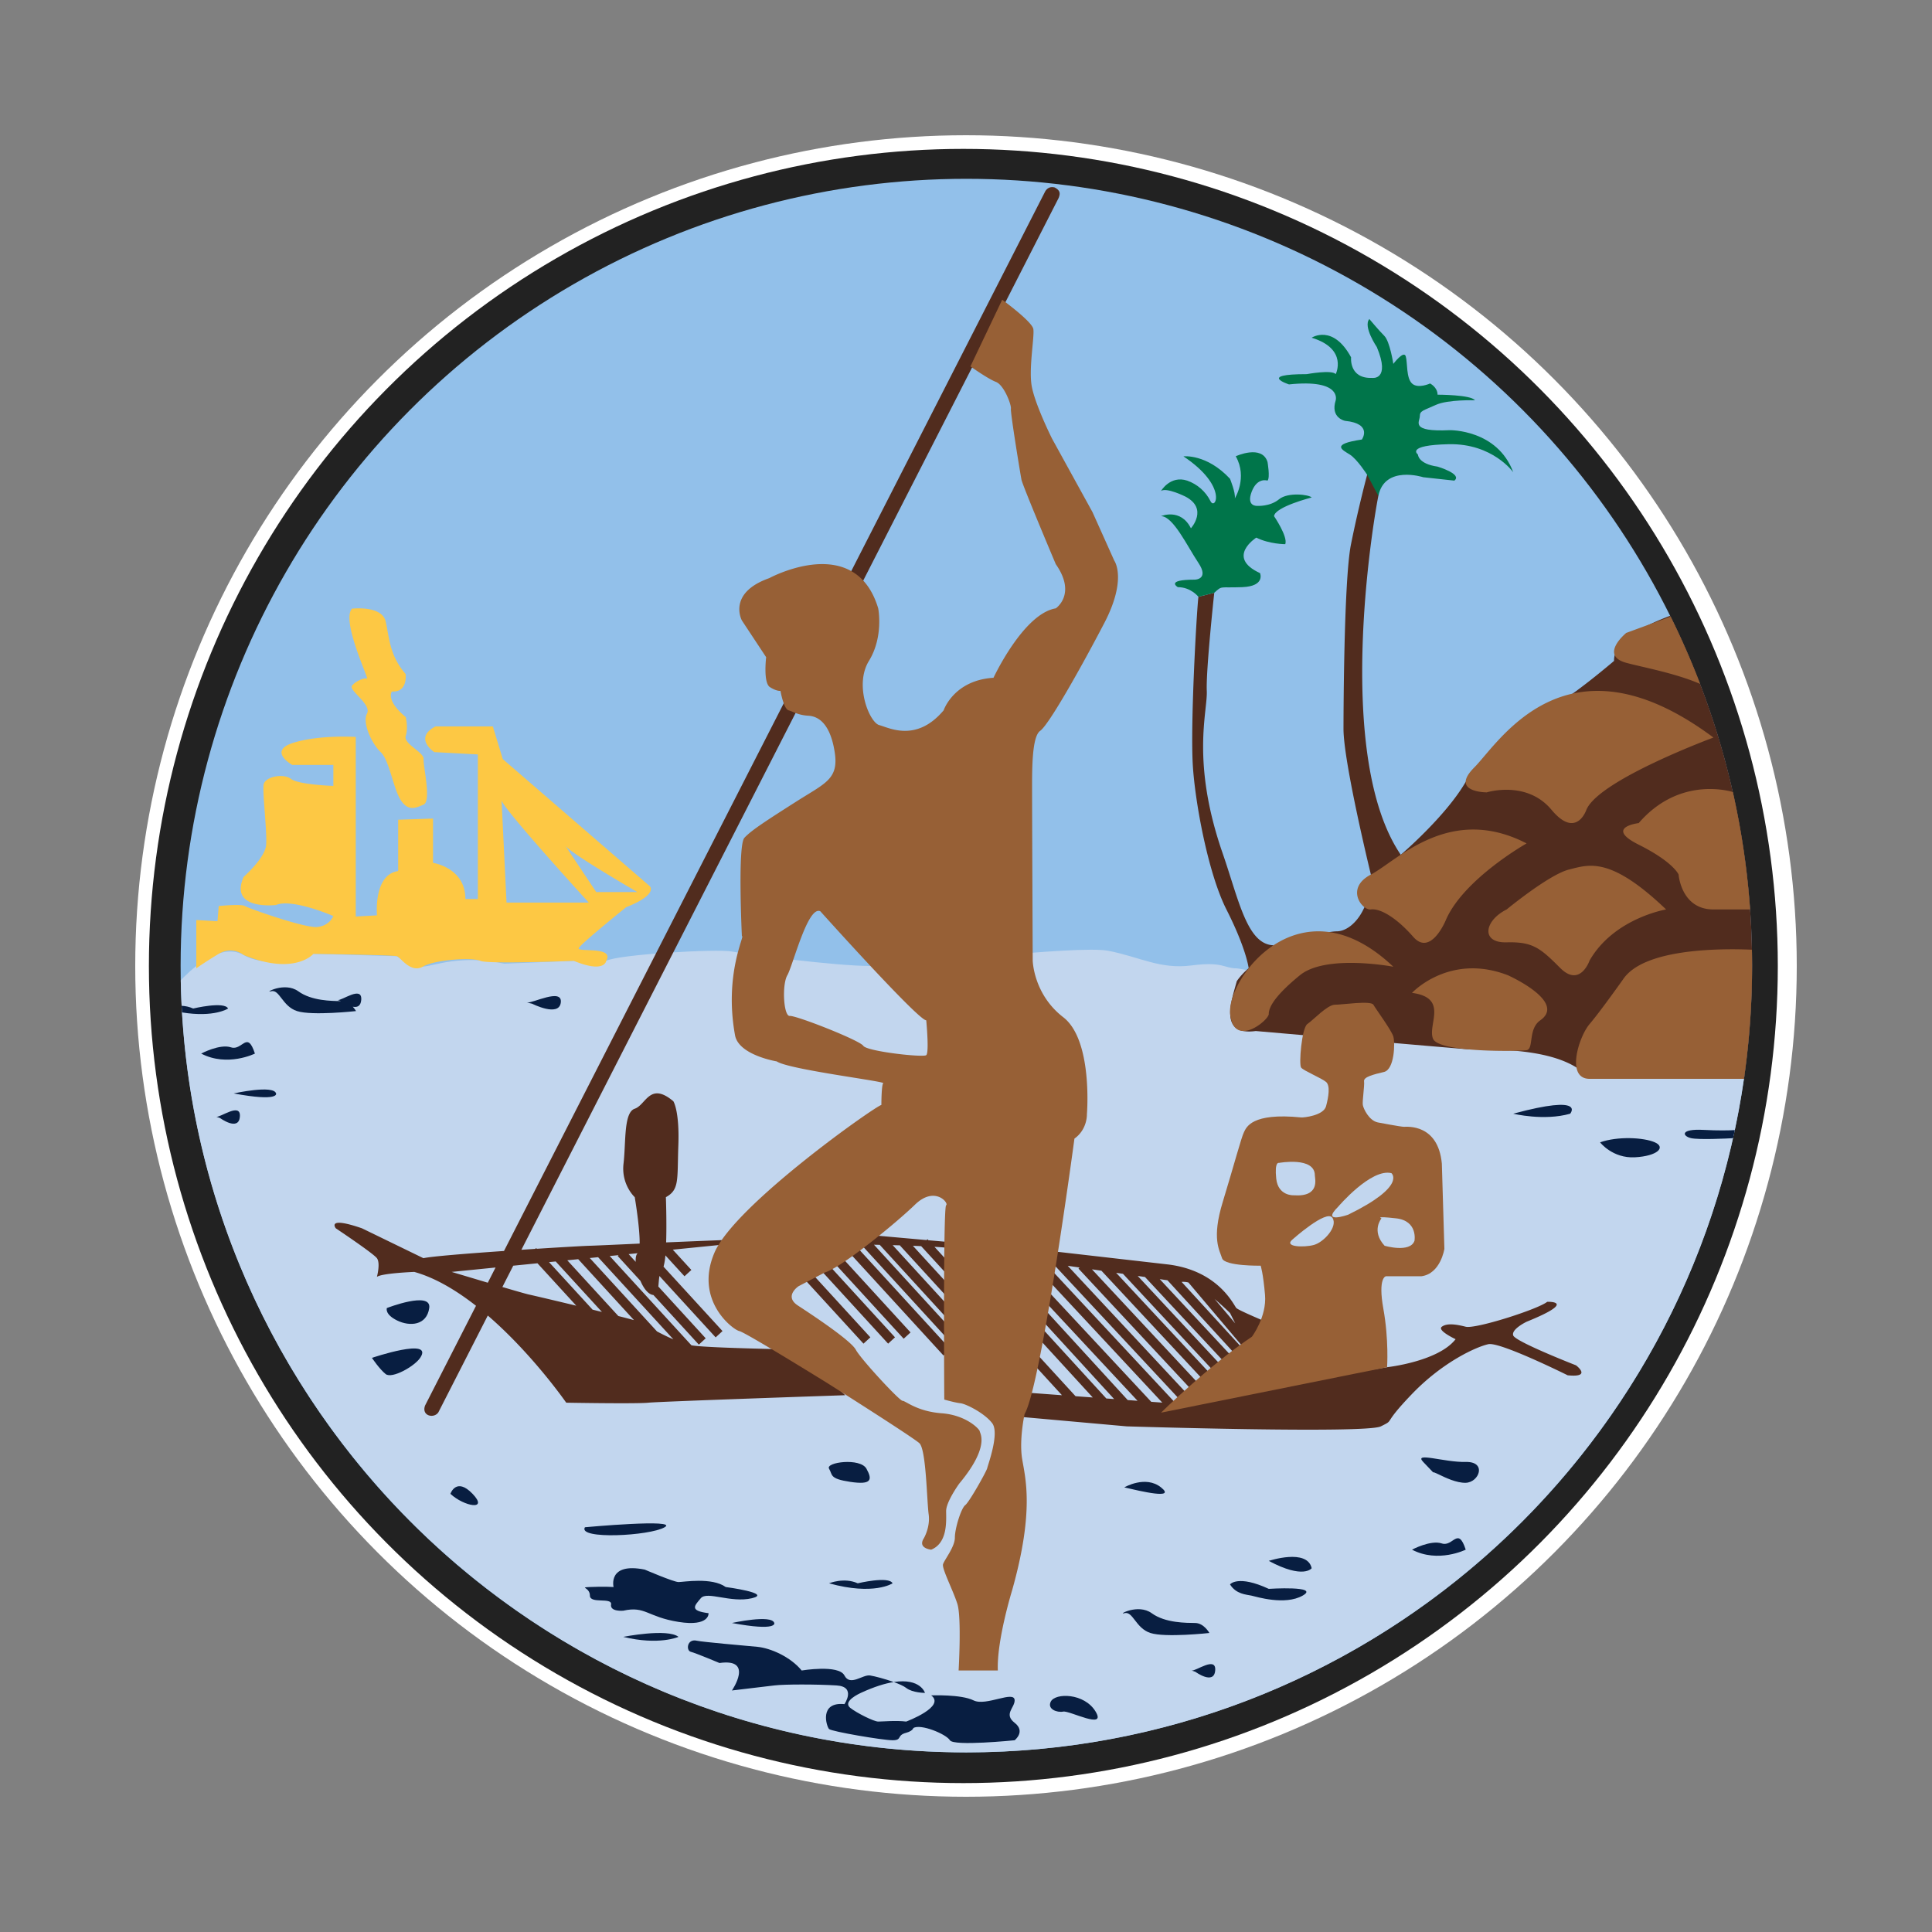<svg clip-rule="evenodd" fill-rule="evenodd" stroke-linejoin="round" stroke-miterlimit="1.414" viewBox="0 0 100 100" xmlns="http://www.w3.org/2000/svg"><rect x="0" y="0" width="100" height="100" fill="#808080" stroke="none"/><circle cx="50" cy="50" fill="#fff" r="43"/><ellipse cx="49.863" cy="50" fill="#222" rx="42.156" ry="42.293"/><ellipse cx="50.018" cy="49.979" fill="#92c0ea" rx="40.669" ry="40.724"/><g fill-rule="nonzero"><path d="m9.356 50.742c.275-.301 1.958-2.052 3.255-1.311 1.416.81 3.611-.06 3.611-.06l4.321.121s.768.564 1.355.537c.585-.03 1.913-.633 4.208-.15l3.594-.146s1.029.338 1.677 0c.648-.337 5.722-.629 6.507-.483.784.146 5.343.749 7.171.749 1.826 0 10.696-1.092 12.301-.788 1.604.305 2.682.974 4.317.76 1.636-.213 1.68.149 2.32.149.573 0 21.918 4.605 26.299 5.552-2.769 19.785-19.757 35.031-40.274 35.031-22.191 0-40.255-17.836-40.662-39.961z" fill="#c2d6ee"/><path d="m40.632 64.394 4.418 4.826-.356.327-4.716-5.151-2.481.018-2.673.269.961 1.05-.356.326-.988-1.08a3.206 3.206 0 0 1 -.096.584l3.052 3.333-.355.327-2.909-3.177c-.031.172-.038.37-.058.544l2.452 2.681-.356.326-2.351-2.568a.38.38 0 0 1 -.13-.035c-.213-.095-.403-.373-.542-.699l-1.177-1.286.047-.043-.46.045 4.231 4.622c.034.007.07.011.104.016.967.129 5.295.201 5.295.201l2.563 2.366s-9.543.323-10.188.387c-.644.065-4.255 0-4.255 0s-1.738-2.509-4.06-4.511l-2.558 5.01c-.229.339-.887.188-.688-.353l2.636-5.162c-1.009-.79-2.102-1.449-3.195-1.753 0 0-1.676.064-1.934.257 0 0 .193-.708 0-.967-.194-.258-2.128-1.547-2.128-1.547s-.515-.645 1.354 0l3.182 1.547h.001c.379-.091 2.26-.242 4.169-.374l28.021-54.86c.103-.153.247-.242.478-.188.327.168.282.346.212.539l-27.811 54.448.719-.048.045-.042.034.038c1.435-.092 2.601-.157 2.748-.157.104 0 1.123-.046 2.575-.112.013-.84-.254-2.403-.254-2.403s-.709-.645-.58-1.741 0-2.643.58-2.837c.581-.193.774-1.418 1.999-.386 0 0 .323.494.258 2.278-.064 1.783.065 2.299-.645 2.686 0 0 .048 1.274.013 2.341a2877.97 2877.97 0 0 1 10.303-.407s.464.045.991.092l.007-.005.006.006 2.174.194.048-.044.047.053c2.746.242 6.204.543 6.204.543l6.189.709c2.644.322 3.417 2.128 3.545 2.256.127.129 1.678.774 1.678.774-.129.43-.603.803-.904 1.003l.219.259-.369.311-3.104-3.668c-.115-.031-.234-.041-.353-.031l3.426 3.741-.357.325-3.801-4.15-.172-.025-.228-.034 4.48 4.807-.353.329-4.891-5.247-.376-.054 4.797 5.145-.354.33-5.206-5.586-.274-.04-.079-.011 4.786 5.134-.354.329-5.195-5.573-.489-.071 5.714 6.13-.354.329-6.058-6.498.058-.054-.294-.043-.319-.047 6.082 6.523-.353.33-6.493-6.965-.329-.049-.12-.017 6.764 7.257 10.978-1.83s2.642-.29 3.546-1.45c0 0-.973-.452-.713-.645.261-.194.729-.129 1.236 0 .508.128 3.74-.903 4.219-1.29 0 0 1.639-.064-1.068 1.032 0 0-.805.386-.692.709.112.323 3.251 1.547 3.251 1.547s.858.644-.431.516c0 0-3.5-1.74-4.104-1.611-.603.129-2.344.902-3.955 2.578-1.612 1.676-.839 1.289-1.612 1.676s-13.152 0-13.152 0l-5.803-.519.71-1.221 1.74.128-2.689-2.937-.121.111-4.478-4.889a20.51 20.51 0 0 0 -.429-.019l4.195 4.582-.357.326-4.506-4.922.01-.009-.389-.01 4.368 4.771-.356.327-4.681-5.114-.298-.006 4.624 5.052-.355.326-4.793-5.235-1.763-.17 4.18 4.566-.356.326-4.483-4.896-.384-.001 4.418 4.825-.356.327-4.718-5.153h-.619zm7.736.142 3.935 4.297.12-.111 3.247 3.545.891.066-3.259-3.558.358-.327 3.603 3.937.404.029-3.825-4.178.357-.326 4.172 4.557.508.037-5.176-5.553.352-.33 5.533 5.936.572.042-6.475-6.948.34-.316a216.242 216.242 0 0 1 -4.279-.661c-.457-.07-.917-.116-1.378-.138zm.825 5.298-.358.326-4.792-5.234.356-.327zm-18.236-4.762-.43.043 3.479 3.8c.261.138.552.284.847.409zm31.911 2.163 1.067 1.262-.27-.536a15.655 15.655 0 0 0 -.797-.726zm-32.94-2.06-.565.058 2.643 2.885c.331.083.611.157.809.211zm-1.165.118-.346.034 2.254 2.46.485.119zm-2.197.219-.563 1.103c.682.201 1.261.367 1.38.391.142.029 1.244.287 2.445.577l-2.009-2.196zm-.916.094-2.273.228 1.871.559zm6.888-.693.366.4c-.01-.211.019-.378.1-.446v-.001zm32.093-14.801c-.014-.106-.166-1.095-1.152-3.039-.95-1.874-1.63-5.575-1.741-7.495-.125-2.169.193-7.801.291-8.688l.821-.209c-.001.011-.435 4.02-.387 5.079.049 1.061-.828 3.655.823 8.411.831 2.398 1.262 4.724 2.637 4.756l-1.167 1.08c1.418-1.149 3.765-1.798 4.431-1.801.803-.004 1.77-1.133 1.77-2.939l1.547-1.024s2.319-1.973 3.361-3.775l4.219-3.814c.757-.134 3.46-2.446 3.46-2.446-.048-1.049 1.682-1.88 2.907-2.336a40.596 40.596 0 0 1 4.237 18.107c0 1.99-.144 3.947-.42 5.861h-7.991c-1.446-1.768-5.567-1.476-6.412-1.539-.844-.062-10.866-.935-10.866-.935-1.932.262-1.259-1.556-.983-2.581.163-.239.374-.464.615-.673zm6.132-25.538.619-.415-.039 1.509c-.322 1.611-2.256 13.553 1.161 18.575l-1.547 1.024s-1.418-5.802-1.418-7.543c0 0 0-7.608.386-9.541.388-1.934.838-3.609.838-3.609z" fill="#512c1e"/><path d="m25.509 37.6.515 1.69 7.61 6.58s.452.422-1.225 1.087c0 0-2.323 1.871-2.451 2.112-.129.242 1.87-.12 1.419.664 0 0-.066.664-1.677 0 0 0-4.449.181-4.837 0-.387-.181-2.321-.074-2.966.295s-1.16-.476-1.354-.535c-.193-.062-4.321-.122-4.321-.122s-.967 1.147-3.611.06c0 0-.58-.482-1.29-.06-.709.423-1.161.75-1.161.75v-2.5l1.097.06.064-.785s1.161-.12 1.354 0c.194.121 3.096 1.147 3.741 1.086.645-.06.838-.568.838-.568s-2.133-.927-2.967-.572c0 0-2.45.295-1.676-1.454 0 0 1.096-.967 1.161-1.632.064-.663-.194-2.715-.129-3.138.064-.422 1.032-.603 1.418-.302.388.302 2.193.363 2.193.363v-1.087h-2.128c-.004-.002-1.288-.724.064-1.147 1.355-.422 3.224-.301 3.224-.301v9.295l1.098-.06s-.195-2.112 1.096-2.293v-2.657l1.805-.06v2.293s1.676.242 1.676 1.872h.645v-7.485l-2.257-.12s-1.096-.724.065-1.329zm.452 3.824-.001-.02a.045.045 0 0 0 .001.02l.257 5.292h4.255c-.005-.006-4.413-4.832-4.512-5.292zm3.305 2.359-.018-.027c.005.01.012.019.018.027l1.595 2.389h2.127c-.005-.003-3.391-1.964-3.722-2.389zm-11.044-12.279s1.547-.181 1.741.664c.193.845.193 1.75 1.031 2.717 0 0 .129.965-.709.905 0 0-.352.436.717 1.327 0 0 .135.544 0 .967-.137.423.951.845.923 1.207-.027.361.415 2.173 0 2.355-.415.18-.802.362-1.188-.242-.387-.605-.581-2.053-1.032-2.475-.452-.422-.967-1.51-.71-1.992.258-.483-.967-1.207-.773-1.449.192-.242.644-.422.773-.362s-1.353-3.018-.773-3.622z" fill="#fdc844"/><path d="m73.214 64.222c-.226.645-1.548.258-1.548.258-.709-.774-.16-1.419-.16-1.419s-.388-.129.755 0c1.142.129.953 1.161.953 1.161m-3.438-1.347s-1.442.504-.506-.423c0 0 1.697-1.994 2.751-1.729 0 0 .808.662-2.245 2.152m-1.772 1.564c-.513.139-1.567.106-1.113-.276 0 0 1.77-1.584 2.074-1.132.303.453-.449 1.27-.961 1.408m-1.947-3.434c-.096-.91.142-.813.142-.813s1.857-.341 1.857.645c0 .161.29 1.128-1.096 1.031 0 0-.805.047-.903-.863m8.572-.781c-.196-2.063-1.802-1.901-1.964-1.901-.161 0-1.353-.227-1.353-.227-.452-.096-.742-.71-.773-.902-.033-.194.095-.999.064-1.226-.033-.224.483-.354 1.031-.483s.581-1.515.484-1.837c-.097-.323-.903-1.418-1.032-1.643-.129-.227-1.611 0-1.999 0-.386 0-1.127.805-1.419.998-.288.193-.45 2.096-.321 2.257.129.162 1.065.548 1.289.741.226.194.129.774 0 1.257-.129.484-1.161.594-1.289.58-2.579-.257-2.837.516-2.965.774-.13.258-.517 1.71-1.096 3.611-.581 1.902-.162 2.482-.033 2.902.129.418 1.999.387 1.999.387s.129.386.225 1.514c.097 1.129-.677 2.16-.677 2.16-2.256 1.514-4.706 3.933-4.706 3.933l11.701-2.353s.098-1.419-.194-3.031c-.289-1.611.13-1.676.13-1.676h1.837c.999-.129 1.193-1.419 1.193-1.419z" fill="#976036"/><path d="m62.029 30.89s-.387-.499-1.064-.499c0 0-.678-.388.87-.388 0 0 .774 0 .194-.869-.581-.871-1.307-2.418-1.935-2.418 0 0 1.015-.436 1.548.628 0 0 .918-1.016-.291-1.644 0 0-.967-.484-1.257-.289 0 0 .484-.822 1.354-.534.526.184.96.566 1.208 1.065.249.499.92-.774-1.401-2.321 0 0 1.194-.145 2.41 1.16 0 0 .297.726.249 1.016 0 0 .677-1.073.048-2.181 0 0 1.355-.624 1.644.294 0 0 .145.823 0 .967 0 0-.531-.192-.822.581-.29.774.291.726.291.726s.653.048 1.125-.339c.471-.387 1.559-.242 1.692-.096 0 0-1.899.483-1.948.967 0 0 .727 1.064.581 1.451 0 0-.822 0-1.499-.34 0 0-1.596 1.017.193 1.838 0 0 .291.677-.918.726-1.209.048-1.015-.097-1.451.29zm8.734-6.316s-.515-.808-.902-1.05c-.386-.241-1.016-.532.629-.774 0 0 .58-.821-.87-.967 0 0-.775-.145-.484-1.064 0 0 .339-1.111-2.418-.822 0 0-1.643-.531.919-.531 0 0 1.305-.242 1.499 0 0 0 .654-1.306-1.244-1.886 0 0 1.096-.726 2.04 1.015 0 0-.12 1.113 1.09 1.065 0 0 .967.144.242-1.597 0 0-.725-1.063-.387-1.45 0 0 .483.581.774.87.29.291.467 1.451.467 1.451s.548-.726.644-.387c.097.339.017 1.113.323 1.402.306.29.935 0 .935 0s.387.194.387.58c0 0 1.741 0 1.934.29 0 0-1.403-.048-2.031.242-.628.291-.821.291-.821.581s-.533.821 1.547.724c0 0 2.465-.048 3.288 2.177 0 0-1.065-1.5-3.337-1.451s-1.596.532-1.596.532 0 .484 1.016.628c0 0 1.305.387.869.725l-1.611-.176s-1.999-.645-2.321.967z" fill="#00754a"/><path d="m47.277 89.443c-.041.099-.167.192-.372.245-.51.129-.189.387-.705.387-.515 0-3.158-.452-3.288-.581-.129-.129-.534-1.418.797-1.289 0 0 .622-.902-.409-.967-1.032-.064-2.702-.064-3.221 0-.519.065-2.195.261-2.195.261s1.16-1.679-.644-1.422c0 0-1.226-.516-1.484-.58s-.2-.698.323-.572c.261.062 2.433.251 3.118.314.686.065 1.717.516 2.298 1.226 0 0 1.915-.323 2.214.258.3.58.944-.066 1.331 0 .24.039.773.178 1.221.339-.442.069-1 .237-1.705.562-.418.194-.869.517-.547.774.322.258 1.22.71 1.447.71.229 0 .928-.066 1.449 0 .032-.012 2.059-.774 1.294-1.355 0 0 1.548-.063 2.192.259.645.322 2.127-.548 2.127 0 0 .387-.58.709 0 1.16.581.451 0 .903 0 .903s-3.158.323-3.351 0c-.194-.321-1.516-.865-1.89-.632zm7.111-1.367c.231-.462 1.741-.452 2.321.516.58.967-1.354-.064-1.677 0-.321.064-.837-.129-.644-.516zm-8.127-1.014c1.388-.216 1.616.562 1.616.562s-.645 0-.972-.257c-.125-.098-.369-.205-.644-.305zm15.412-.597c.195.063 1.29-.773 1.225 0-.064.773-1.031.064-1.031.064zm-29.415-1.741s2.29-.452 2.861 0c0 0-1.006.452-2.861 0zm25.934-1.225c-.377.107.709-.516 1.419 0 .708.515 1.805.5 2.256.507.451.008.731.517.731.517s-2.279.251-3.053 0c-.772-.25-.901-1.153-1.353-1.024zm-20.308.507s2.063-.458 2.192 0c0 0 .193.445-2.192 0zm-7.351-1.862c.711-.034 1.225 0 1.225 0s-.322-1.289 1.612-.902c0 0 1.501.645 1.75.645s1.733-.258 2.442.257c0 0 2.449.323 1.353.581-1.095.257-2.321-.387-2.643 0-.322.386-.612.645.403.774 0 0 .065.709-1.555.451-1.621-.258-1.717-.839-2.862-.58 0 0-.693.064-.629-.323.065-.386-1.096-.015-1.096-.459s-.58-.415 0-.444zm33.132-.136c.005-.005.403-.511 2.006.231 0 0 2.675-.174 1.755.349-.917.523-2.401.057-2.658 0-.258-.056-.788-.07-1.103-.58zm-20.753-.056s.774-.323 1.484 0c0 0 1.611-.388 1.804 0 0 0-.966.644-3.288 0zm22.759-1.161s1.991-.661 2.221.379c0 0-.416.588-2.221-.379zm7.414-.581s.962-.515 1.543-.322c.584.194.838-.907 1.237.322 0 0-1.427.71-2.78 0zm-42.81-1.16s4.901-.451 4.127 0c-.774.452-4.514.645-4.127 0zm-6.962-1.729s.296-.89 1.148 0c.85.891-.439.657-1.148 0zm34.879-.334s1.096-.645 1.902 0c.806.644-1.064.194-1.902 0zm-15.28-.967c-.201-.336 1.613-.58 1.935 0 .322.581.258.845-.838.681-1.097-.165-.903-.358-1.097-.681zm31.268.19c.021-.02.13.031.291.107.341.164.917.445 1.394.432.7-.02 1.105-1.106 0-1.079-1.104.027-2.716-.538-2.2 0zm-54.929-5.927s3.235-1.095 2.496 0c-.305.45-1.465 1.096-1.786.838-.323-.258-.71-.838-.71-.838zm.773-2.579s2.322-.903 2.193 0-1.004.967-1.662.644c-.653-.32-.533-.64-.531-.644zm62.796-8.576s.645.838 1.806.773c1.161-.063 1.611-.515 1.031-.773-.58-.257-1.934-.323-2.837 0zm6.883-.216c-.288.017-1.77.091-2.176-.002-.452-.105-.581-.491.645-.427.784.042 1.332.027 1.623.011l-.039.183zm-78.512-1.111c.193.065 1.289-.774 1.224 0-.063.775-1.031.065-1.031.065zm67.133-.156s1.594.387 2.948 0c0 0 .871-1.031-2.948 0zm-66.227-1.049s2.063-.459 2.192 0c0 0 .193.444-2.192 0zm-1.683-2.063s.961-.516 1.544-.323c.584.194.837-.907 1.236.323 0 0-1.425.708-2.78 0zm-1.013-2.473c.192.01.398.05.598.141 0 0 1.613-.387 1.806 0 0 0-.713.476-2.385.201zm8.858.048c.109.117.168.225.168.225s-2.278.252-3.053 0c-.773-.249-.902-1.153-1.353-1.024-.377.109.709-.515 1.419 0 .684.498 1.729.502 2.207.508l-.175-.058c.194.064 1.289-.775 1.225 0-.028.334-.224.391-.438.349zm9.006-.219c.278.063 1.854-.775 1.762 0-.092.773-1.484.063-1.484.063z" fill="#081e41"/><path d="m57.161 32.244c-1.194 2.289-2.87 5.269-3.322 5.584-.451.315-.418 2.152-.418 3.281 0 1.128.032 8.607.032 8.607s.032 1.74 1.579 2.934c1.548 1.192 1.226 5.028 1.226 5.028s.032.773-.645 1.256c0 0-1.709 12.767-2.579 14.25 0 0-.29 1.321-.129 2.321.162.999.645 2.674-.515 6.801 0 0-.807 2.612-.742 4.159h-2.03s.16-2.741-.065-3.45c-.226-.709-.807-1.824-.742-2.049.065-.226.613-.894.613-1.377 0-.484.326-1.523.538-1.684.211-.161 1.106-1.756 1.138-1.917.032-.162.646-1.806.258-2.321-.387-.516-1.354-1.003-1.644-1.035s-.838-.19-.838-.19-.065-9.961.096-10.058c.162-.097-.58-1.031-1.611-.032-1.032.999-3.804 3.255-4.674 3.514l-1.355.709s-.773.516-.031 1c.74.483 2.739 1.805 2.997 2.288.258.484 2.257 2.643 2.418 2.643s.741.549 2.03.645c1.289.098 1.967.838 1.967.936 0 .095.549.773-1.064 2.706 0 0-.677.935-.677 1.419 0 .483.097 1.644-.773 1.999 0 0-.709-.065-.386-.581 0 0 .349-.58.254-1.256-.094-.678-.125-3.354-.481-3.676-.354-.322-4.738-3.094-4.738-3.094s-4.262-2.643-4.581-2.708c-.318-.065-2.35-1.579-1.285-4.062 1.063-2.482 8.412-7.64 8.638-7.64 0 0 0-1.032.096-1.128.098-.097-4.899-.709-5.511-1.128 0 0-1.973-.321-2.16-1.355-.58-3.19.548-5.221.355-5.124 0 0-.226-4.706.129-5.093.354-.387 1.159-.903 2.675-1.87 1.515-.967 2.224-1.161 1.998-2.579-.225-1.419-.805-1.837-1.354-1.871-.547-.031-.777-.208-1.033-.28-.256-.074-.417-1.006-.417-1.006s-.193.03-.548-.196c-.354-.225-.194-1.548-.194-1.548l-1.256-1.901s-.774-1.418 1.418-2.191c0 0 4.443-2.416 5.638 1.564 0 0 .293 1.459-.48 2.72-.774 1.26.038 3.193.535 3.323.496.129 1.914.918 3.332-.765 0 0 .517-1.556 2.58-1.685 0 0 1.547-3.317 3.223-3.593 0 0 1.096-.727 0-2.29 0 0-1.709-4.045-1.774-4.368-.063-.322-.58-3.481-.547-3.675.032-.194-.354-1.225-.773-1.387-.42-.16-1.323-.804-1.323-.804l1.645-3.45s1.547 1.128 1.611 1.515c.065.387-.226 1.935-.097 2.868.13.936 1.065 2.805 1.065 2.805l2.094 3.804 1.129 2.514s.677.935-.515 3.224zm33.107 23.596h-7.991c-1.253 0-.553-2.192 0-2.836.552-.645 1.739-2.322 1.739-2.322 1.056-1.566 4.882-1.6 6.663-1.526a41.053 41.053 0 0 1 -.411 6.684zm-42.326-1.225c.16-.132 0-1.805 0-1.805-.388.033-5.48-5.641-5.48-5.641-.646-.322-1.419 2.804-1.71 3.31-.289.503-.193 2.137.129 2.106.323-.033 3.611 1.257 3.804 1.547.194.29 3.095.612 3.257.483zm25.143-3.224s1.933-2.084 4.964-.912c0 0 3.059 1.364 1.676 2.332-.646.451-.322 1.481-.709 1.547-.387.063-4.513.128-4.836-.581-.322-.709.838-2.128-1.095-2.386zm-.967-1.353s-3.482-.666-4.836.441c-1.354 1.106-1.611 1.685-1.611 2.007 0 .324-1.806 1.805-1.999 0-.194-1.804 3.61-7.026 8.446-2.448zm14.119-2.965s-2.7.45-3.96 2.643c0 0-.489 1.418-1.521.386-1.031-1.031-1.418-1.364-2.772-1.326-1.353.037-1.16-1.123 0-1.703 0 0 2.192-1.806 3.224-2.065 1.032-.257 2.128-.708 5.029 2.065zm-7.221-3.418s-3.288 1.856-4.19 3.991c0 0-.774 1.875-1.677.845-.903-1.032-1.74-1.484-2.192-1.418-.451.063-1.353-1.097 0-1.806 1.354-.709 4.062-3.675 8.059-1.612zm11.569 3.418h-1.898c-1.676 0-1.803-1.806-1.803-1.806s-.26-.644-2.065-1.547c-1.806-.903 0-1.117 0-1.117 2-2.315 4.459-1.73 4.873-1.609a40.66 40.66 0 0 1 .893 6.079zm-1.898-8.898s-5.932 2.192-6.576 3.739c0 0-.517 1.547-1.806 0s-3.353-.901-3.353-.901-1.934 0-.644-1.29 4.77-7.221 12.379-1.548zm-2.215-6.26a40.973 40.973 0 0 1 1.527 3.484c-1.301-.562-2.972-.86-3.825-1.092-1.419-.387 0-1.548 0-1.548z" fill="#976036"/></g></svg>